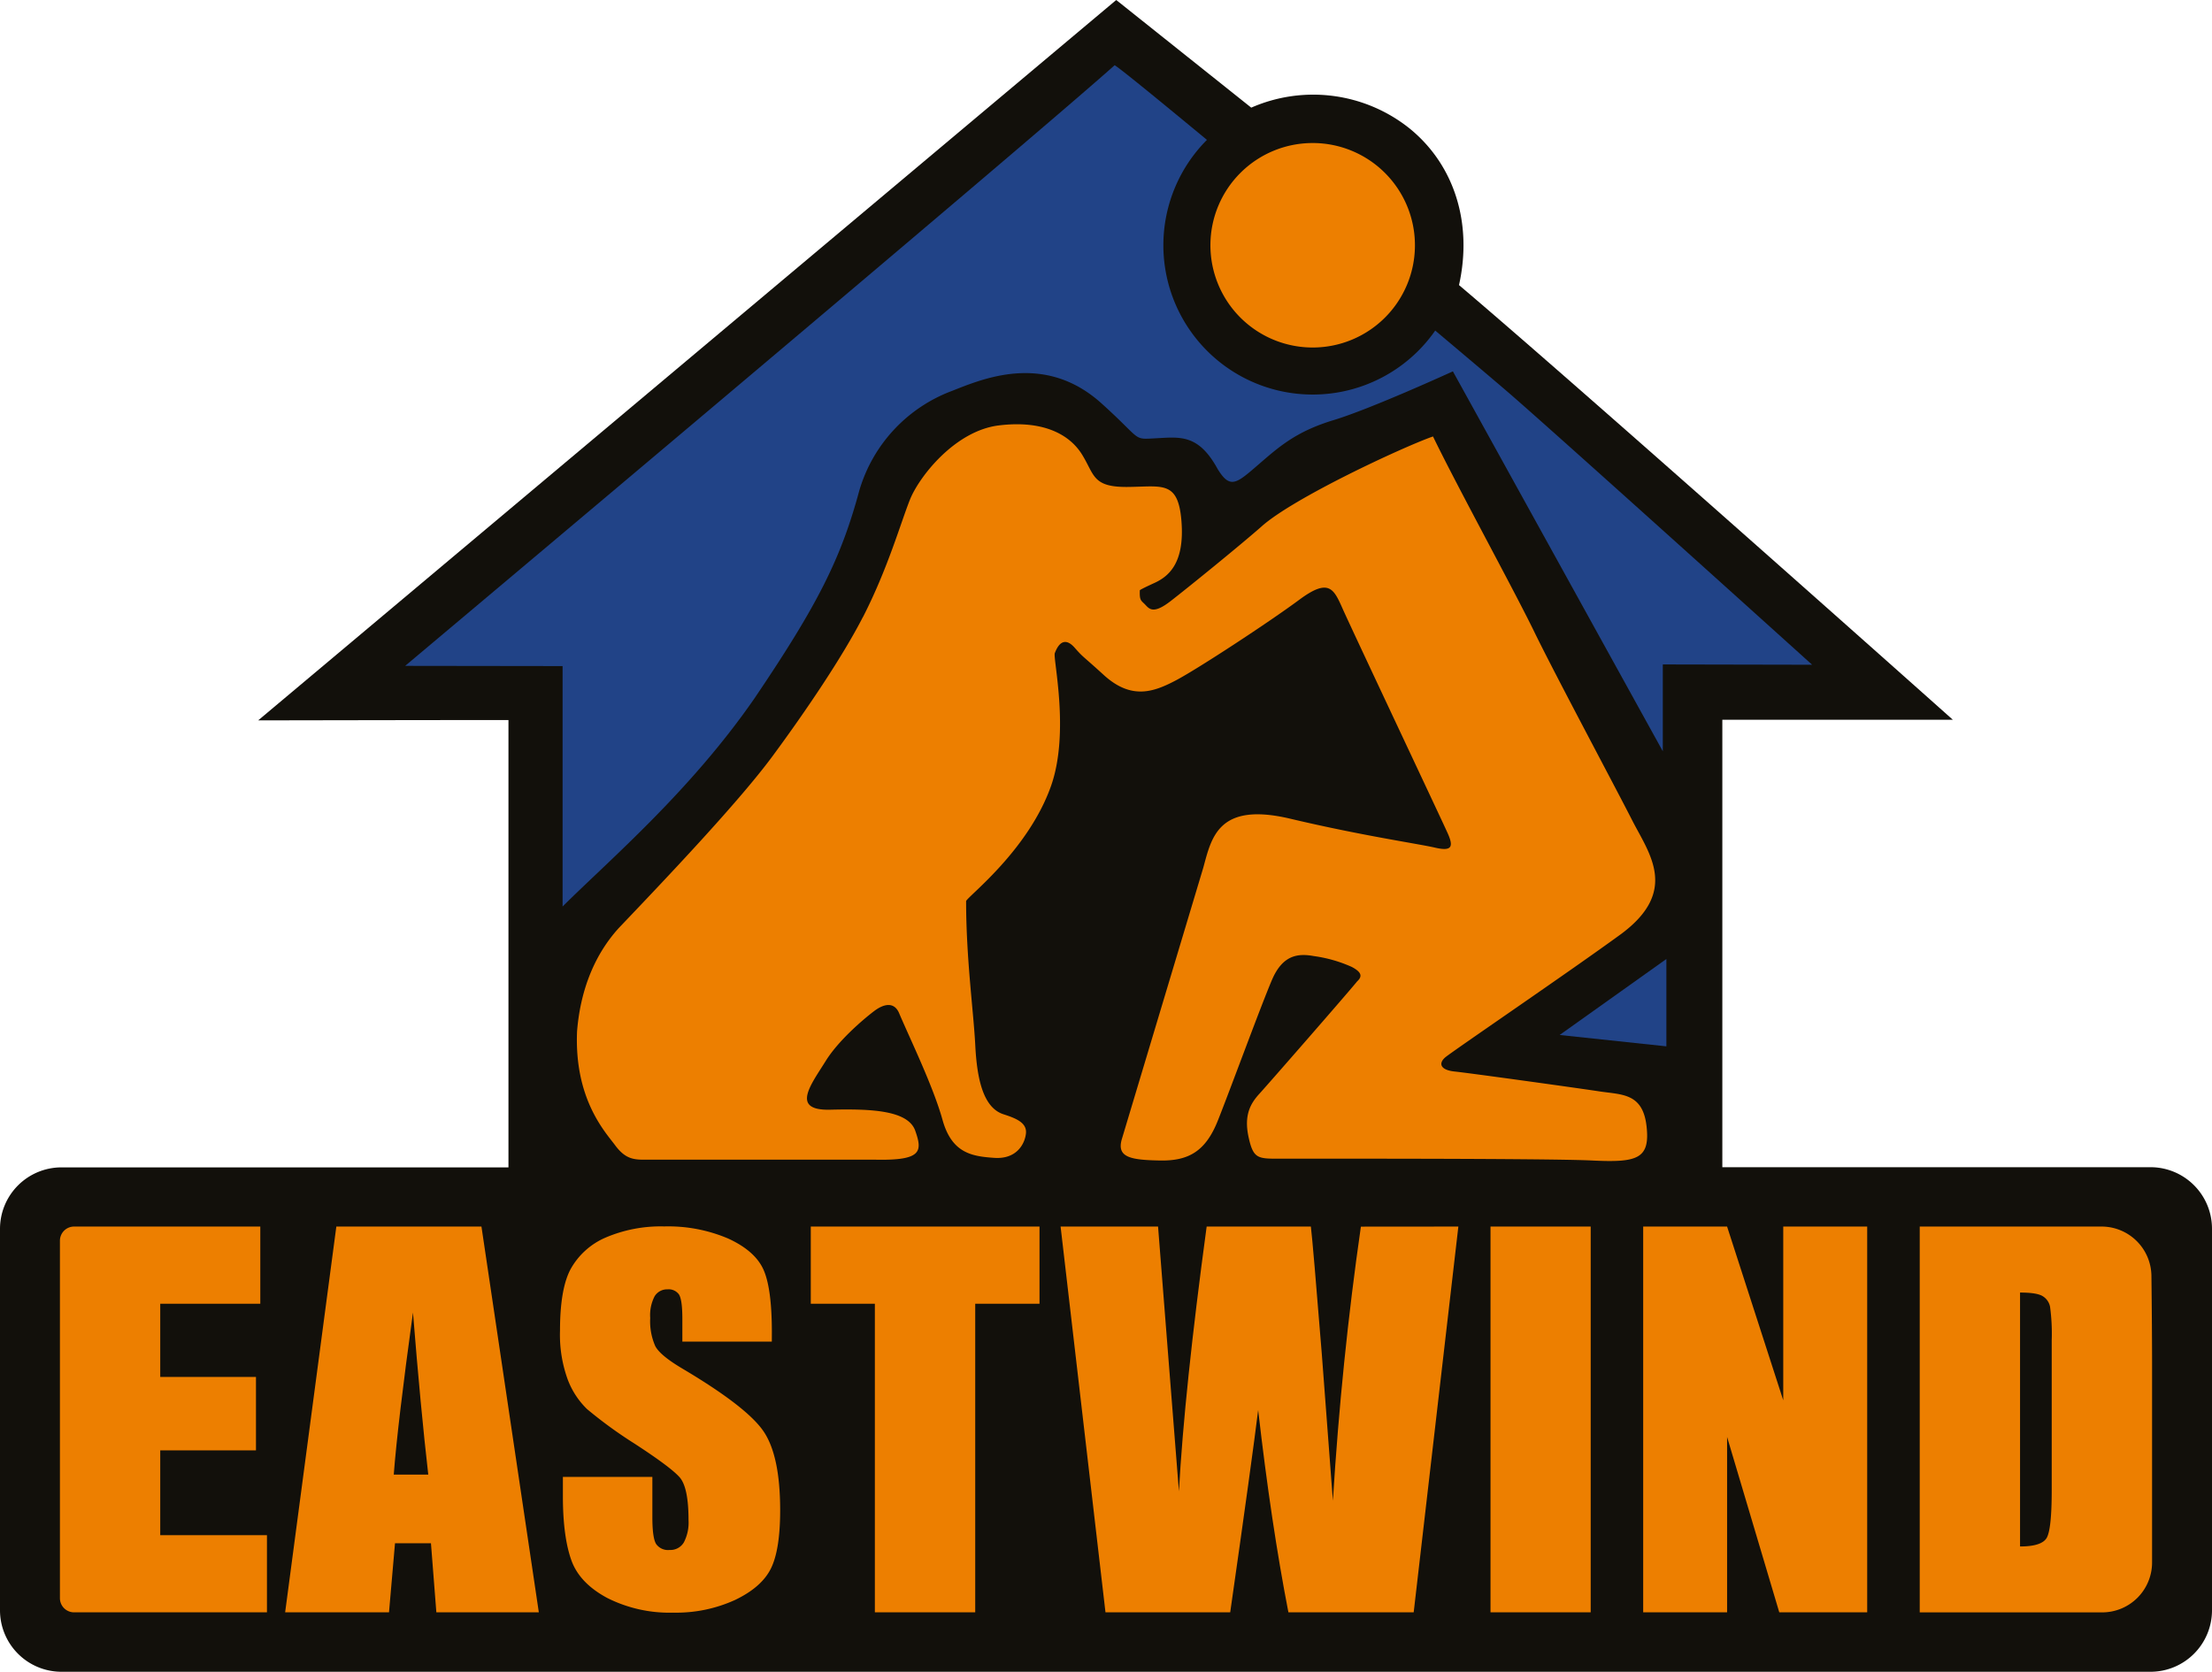 <svg xmlns="http://www.w3.org/2000/svg" id="Layer_1" data-name="Layer 1" viewBox="0 0 512 386.99"><defs><style>.cls-1{fill:#12100b;}.cls-1,.cls-2,.cls-3{fill-rule:evenodd;}.cls-2{fill:#214387;}.cls-3,.cls-4{fill:#ed7f00;}</style></defs><path class="cls-1" d="M512,284v88.29a14.24,14.24,0,0,1-14.24,14.24H14.24A14.24,14.24,0,0,1,0,372.25V284a14.24,14.24,0,0,1,14.24-14.24H117.69V166.2c-17,0-53.39.07-53.39.07H59.77L258.37-.49l31.25,24.92a35.7,35.7,0,0,1,36.75,4.9c10.32,8.46,14.51,21.92,11.34,36.18,27.52,23.3,110.24,97,111.09,97.76l3.22,2.87H398.66V269.72h99.1A14.24,14.24,0,0,1,512,284Z" transform="translate(0 0.49)"></path><path class="cls-2" d="M93.78,153.66l36.44.05v55.66c10.77-10.73,29.44-26.55,44.4-48.17,14.82-21.9,20.08-32.55,24.29-48.16a35.19,35.19,0,0,1,21.36-23c7-2.74,21.48-9.13,34.77,2.93,9.51,8.57,7,8.29,12.56,8s9.8-1,14.24,7.12c2.88,4.7,4.35,3.36,9.22-.84s8.78-7.8,17.59-10.47,27.64-11.3,27.64-11.3l48.59,87.95v-20.1l34.56.07s-59.15-53.39-70.16-62.9S260.93,16.13,258,14.61C236.86,33.48,93.78,153.66,93.78,153.66m291.93,88.08L361,239.11l24.71-17.59Z" transform="translate(0 0.49)"></path><path class="cls-1" d="M303.83,21.73a34.56,34.56,0,1,1-34.55,34.55,34.56,34.56,0,0,1,34.55-34.55" transform="translate(0 0.49)"></path><path class="cls-3" d="M303.83,32.62a23.67,23.67,0,1,1-23.66,23.66,23.66,23.66,0,0,1,23.66-23.66" transform="translate(0 0.49)"></path><path class="cls-3" d="M199.75,142.35c5.77-11.26,8.79-22,10.89-27.22S221,99.26,231.16,98s16.34,2,19.27,6.7,2.37,7.59,10.47,7.54,11.83-1.63,12.57,8-2.94,12.71-6.29,14.24-3.35,1.67-3.35,1.67c-.1,2.47.31,2.35,1.26,3.35s1.88,2.25,5.86-.83,15.87-12.73,20.94-17.18c7.28-6.64,33.05-18.59,39.8-20.94,5.49,11.37,18.69,35.44,23.45,45.24s18.7,35.85,22.62,43.56,10.94,16.38-2.52,26.38c-12,8.75-37.85,26.33-40.63,28.49-1.72,1.41-1.3,3,2.1,3.35s28.33,3.81,33.51,4.6,10,.35,10.89,8-2.14,8.51-12.57,8-66.63-.42-72-.42-6.42.14-7.54-5,.48-7.82,2.52-10.05,20.9-23.84,22.61-26c1.3-1.18,1-2.16-1.25-3.35a32,32,0,0,0-8.8-2.51c-3.62-.66-7.16-.28-9.63,5.44s-9.78,25.69-12.57,32.67-6.64,9.35-13.4,9.22-10.09-.7-8.8-5,18.85-62.83,18.85-62.83c1.89-6.9,3.42-15.25,20.11-11.3s29.59,5.79,33.51,6.7,4.35-.18,2.93-3.35-22.24-47.3-24.3-51.94-3.18-7.19-10.05-2.09S277.3,154.32,272.21,157s-10.3,4.65-16.75-1.25c-5.09-4.64-4.65-3.95-6.7-6.28s-3.61-1.44-4.61,1.25c-.46,1.23,3.53,18.37-.9,30.82-5.29,14.86-19.14,25.38-19.63,26.57,0,13.26,1.73,25.65,2.12,33.36s1.8,14.48,6.54,16c2.85.92,5.46,1.94,5.19,4.44s-2.22,6-7.31,5.65-9.83-1-12-8.8-7.54-18.79-10.05-24.71c-1.11-2.6-3.44-2.27-5.86-.41-2.62,2-8.21,6.81-11.09,11.43-3.5,5.62-8.23,11.56,1,11.34s18,.06,19.69,4.87,1.52,6.92-9.22,6.7H149.07c-2.58,0-4.44-.3-6.7-3.35s-9.47-10.67-8.8-26.39c.68-8.39,3.41-17,9.64-23.87,10.89-11.42,27.7-29.1,35.6-39.8s16.33-23.24,20.94-32.25" transform="translate(0 0.49)"></path><path class="cls-4" d="M17.15,283.46h43.1v17.87H37.09v16.94H59.25v17H37.09V354.9h24.7v17.87H17.15a3.28,3.28,0,0,1-3.28-3.28V286.74A3.28,3.28,0,0,1,17.15,283.46Z" transform="translate(0 0.49)"></path><path class="cls-4" d="M111.44,283.46l13.28,89.31H101l-1.25-16H91.43l-1.39,16H66l11.85-89.31ZM99.13,340.89q-1.75-15.18-3.54-37.52Q92.05,329,91.14,340.89Z" transform="translate(0 0.49)"></path><path class="cls-4" d="M178.65,310.09H157.94v-5.26q0-4.44-.79-5.66A2.93,2.93,0,0,0,154.5,298a3.36,3.36,0,0,0-3,1.64,9.53,9.53,0,0,0-1,5,14.21,14.21,0,0,0,1.16,6.47c.74,1.45,2.84,3.19,6.3,5.24q14.9,8.84,18.76,14.5t3.86,18.27q0,9.17-2.14,13.5t-8.29,7.28a32.79,32.79,0,0,1-14.3,2.94,32,32,0,0,1-15.28-3.39c-4.21-2.25-7-5.13-8.28-8.63s-2-8.45-2-14.88v-4.52H151v9.34q0,4.81.88,6.2a3.36,3.36,0,0,0,3.1,1.37,3.62,3.62,0,0,0,3.3-1.74,9.93,9.93,0,0,0,1.09-5.19q0-7.57-2.07-9.91t-10.43-7.78a102.19,102.19,0,0,1-11-8,18.8,18.8,0,0,1-4.48-6.88,30.35,30.35,0,0,1-1.77-11.23q0-9.84,2.52-14.4A16.85,16.85,0,0,1,140.2,286a32.45,32.45,0,0,1,13.56-2.57,35.34,35.34,0,0,1,14.8,2.81q6.12,2.81,8.1,7.07t2,14.48Z" transform="translate(0 0.49)"></path><path class="cls-4" d="M240.61,283.46v17.87H225.73v71.44H202.5V301.33H187.67V283.46Z" transform="translate(0 0.49)"></path><path class="cls-4" d="M337.56,283.46l-10.34,89.31h-29q-4-20.58-7-46.83-1.38,11.25-6.47,46.83H255.88l-10.39-89.31h22.56l2.45,31.16,2.38,30.13q1.28-23.38,6.42-61.29h24.12q.48,3.92,2.53,29.46l2.57,34q2-32.43,6.48-63.44Z" transform="translate(0 0.49)"></path><path class="cls-4" d="M368.19,283.46v89.31H345V283.46Z" transform="translate(0 0.49)"></path><path class="cls-4" d="M432.19,283.46v89.31H411.84l-12.08-40.6v40.6H380.34V283.46h19.42l13,40.22V283.46Z" transform="translate(0 0.49)"></path><path class="cls-4" d="M486.43,283.46H444.35v89.32h42.23a11.55,11.55,0,0,0,11.55-11.55V315c0-3.72-.05-11.88-.15-20.09A11.55,11.55,0,0,0,486.43,283.46ZM474.9,344.52q0,8.94-1.15,11c-.78,1.34-2.84,2-6.18,2V298.74c2.53,0,4.26.26,5.18.8a3.69,3.69,0,0,1,1.77,2.51,46.53,46.53,0,0,1,.38,7.78Z" transform="translate(0 0.49)"></path></svg>
